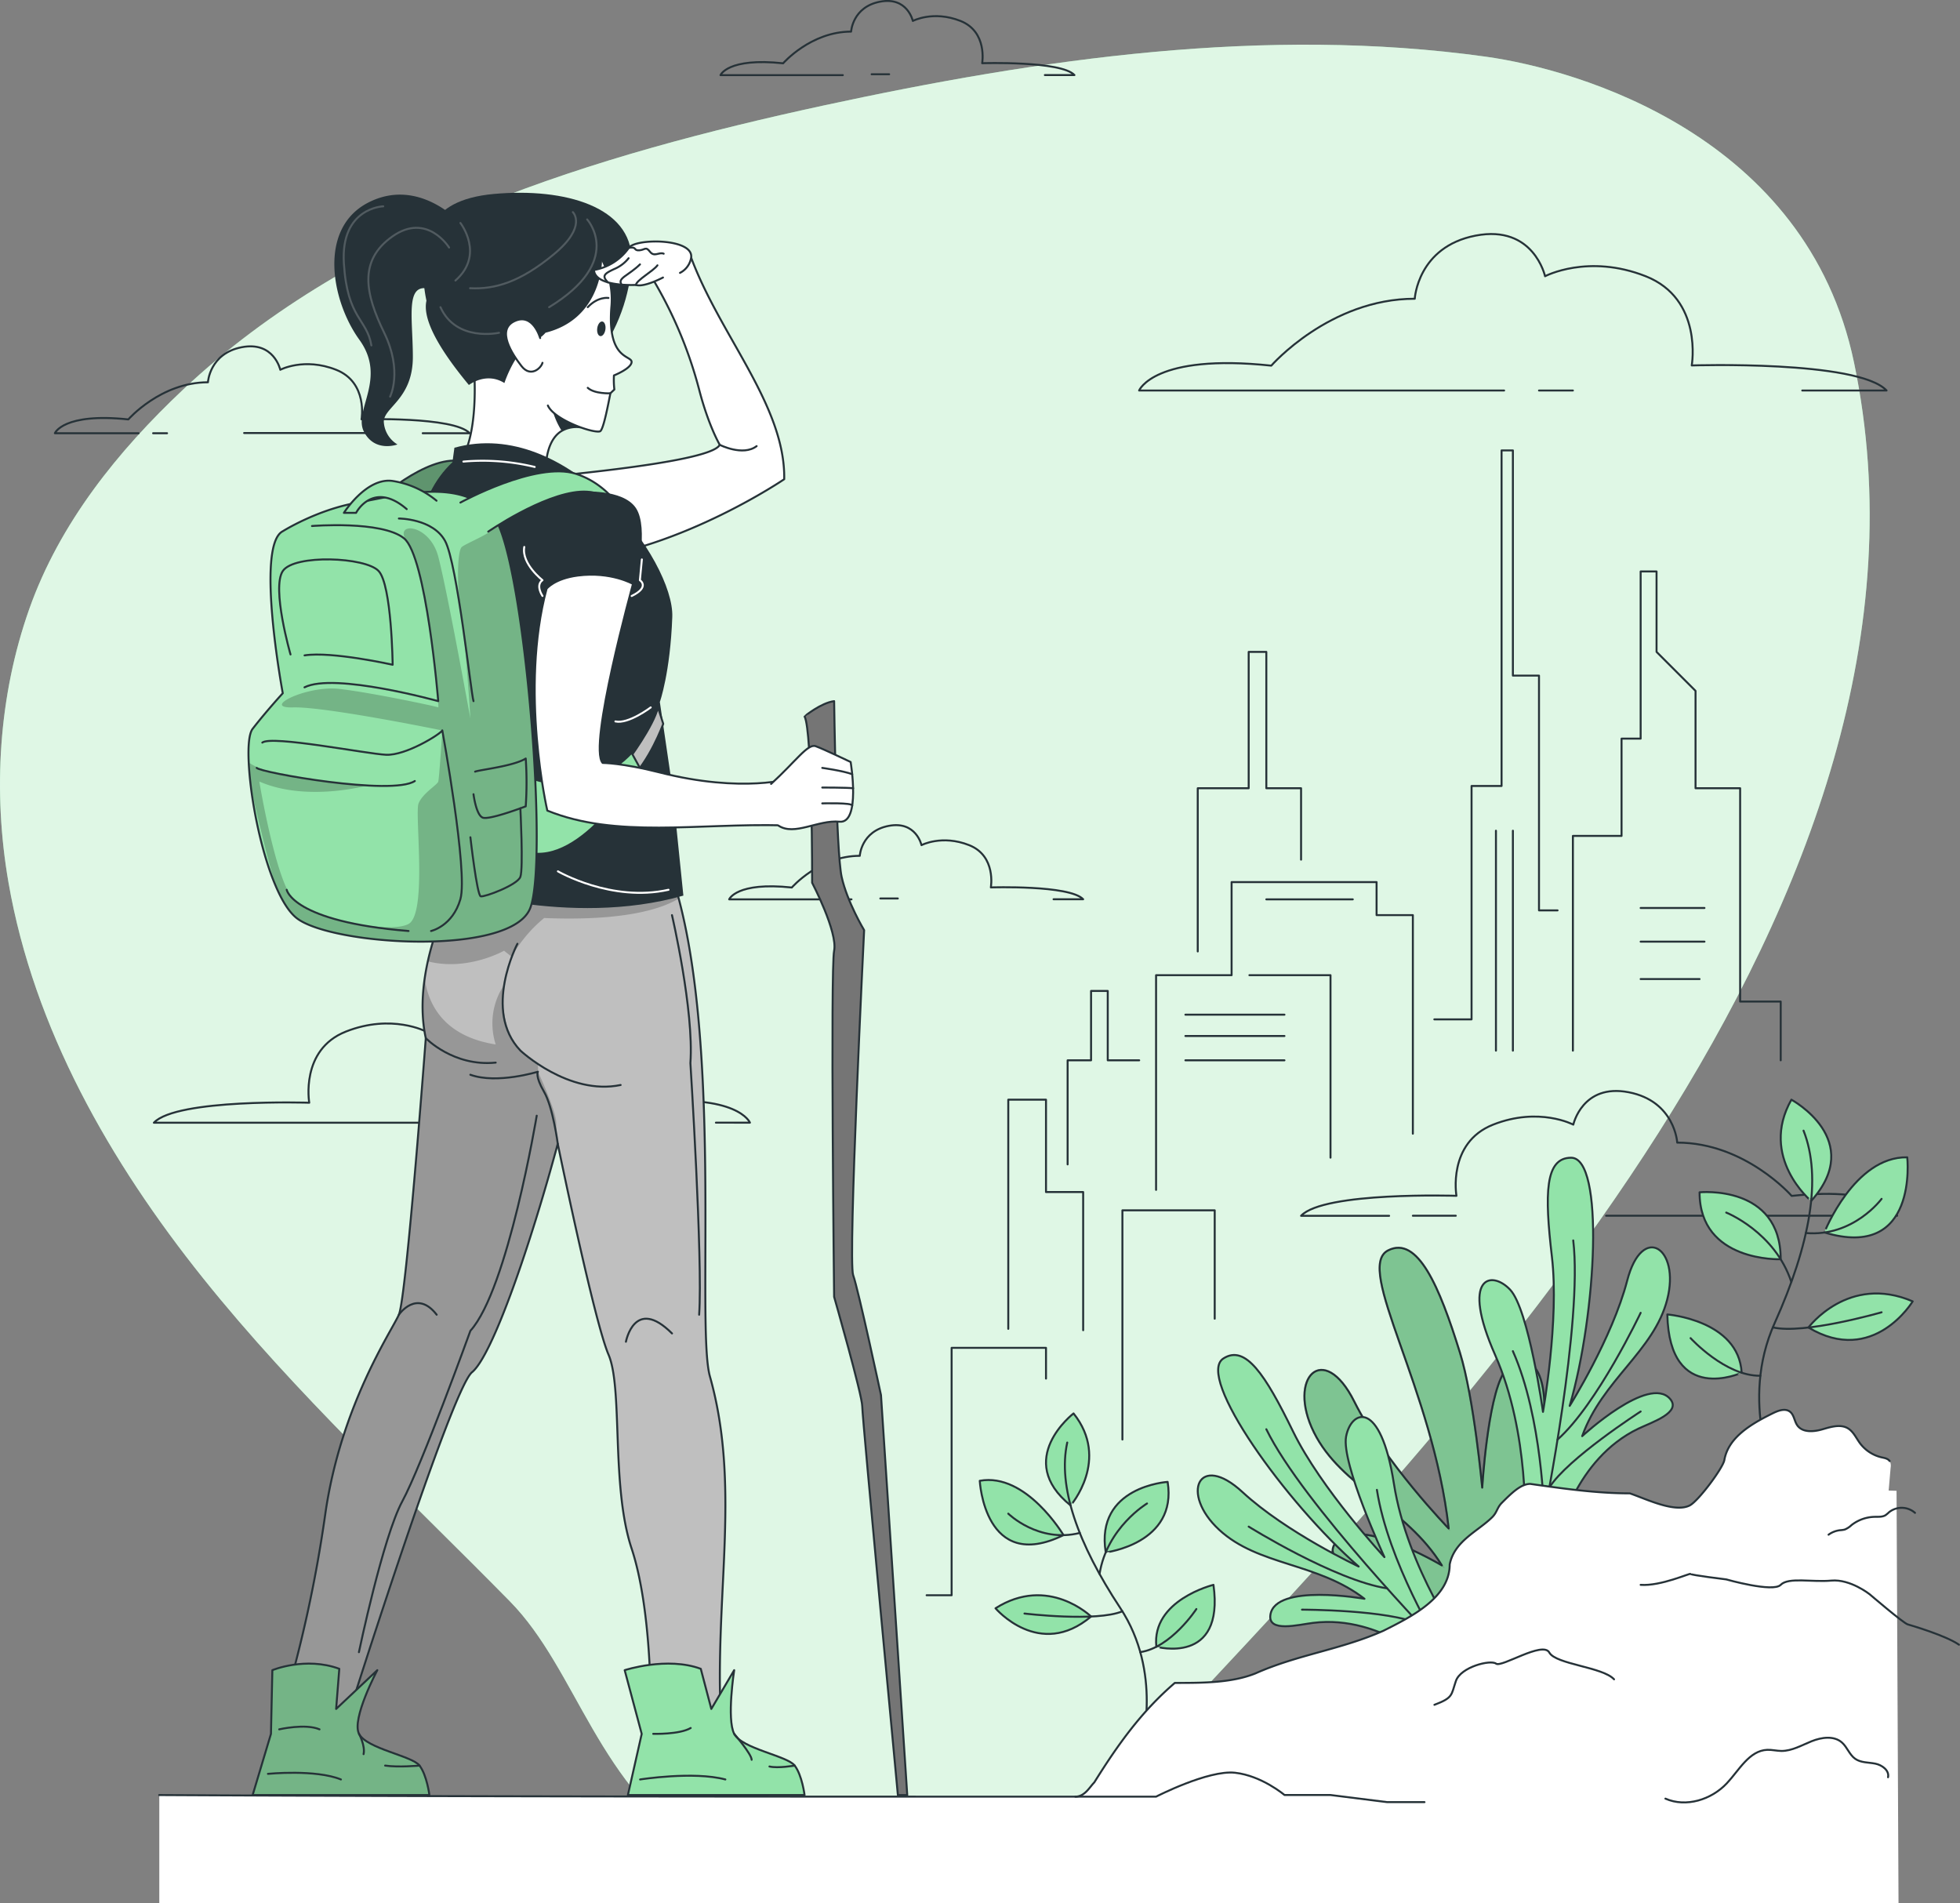 <svg id="Layer_1" data-name="Layer 1" xmlns="http://www.w3.org/2000/svg" xmlns:xlink="http://www.w3.org/1999/xlink" viewBox="0 0 993.4 964.5"><rect x="0" y="0" width="993.4" height="964.5" fill="#808080" stroke="none"/><defs><style>.cls-1,.cls-3{fill:#92e3a9;}.cls-1,.cls-12,.cls-18,.cls-2,.cls-5,.cls-8{stroke:#263238;}.cls-1,.cls-12,.cls-15,.cls-2,.cls-5,.cls-8{stroke-linecap:round;stroke-linejoin:round;}.cls-2,.cls-9{fill:#bfbfbf;}.cls-12,.cls-19,.cls-4{fill:#fff;}.cls-4{opacity:0.7;}.cls-15,.cls-5{fill:none;}.cls-6{clip-path:url(#clip-path);}.cls-11,.cls-18,.cls-7{fill-opacity:0.7;}.cls-7{opacity:0.5;}.cls-8{fill:#757575;}.cls-10{clip-path:url(#clip-path-2);}.cls-11{opacity:0.3;}.cls-13{fill:#263238;}.cls-14,.cls-18{opacity:0.2;}.cls-15{stroke:#fff;}.cls-16{clip-path:url(#clip-path-3);}.cls-17{clip-path:url(#clip-path-4);}.cls-18{stroke-miterlimit:10;}</style><clipPath id="clip-path" transform="translate(-3.76 -14.5)"><path class="cls-1" d="M194.2,268.64s25.36-23.29,42.91-20.5c2.94.46-12.12,29.13-12.12,29.13Z"/></clipPath><clipPath id="clip-path-2" transform="translate(-3.76 -14.5)"><path class="cls-2" d="M237.11,458.87s-25.79,43.35-17.55,81.75c0,0-9.82,131.57-13.64,140.14S176.39,727,168.58,782.08a681.8,681.8,0,0,1-21.51,98.47h34.25S232.54,718.47,243,709.91s29.82-65.17,43.45-115.76c0,0,18.4,89.74,25.74,106.87s1.2,66.58,11.68,98.19c10.34,31.19,9.69,81.34,9.69,81.34s35.67,8.83,35.34,0c-2.28-61.16,10-114.09-5.33-168.52-7.14-25.43,7.1-173.93-19.08-253.16Z"/></clipPath><clipPath id="clip-path-3" transform="translate(-3.76 -14.5)"><path class="cls-1" d="M141.8,860.9s16.81-7,33.93-.69l-1.61,20.34L195,860.9s-13.14,24.7-9.28,32.26,26.9,11.15,30.67,16.09,5,14.94,5,14.94H131.81l9.28-31Z"/></clipPath><clipPath id="clip-path-4" transform="translate(-3.76 -14.5)"><path class="cls-1" d="M272.52,474.64c-9.42,24.74-100.64,19.05-118.39,5.14-3.92-3.08-7.55-9-10.72-16.5-6-14-10.44-33.58-12.49-49.87v-.05c-.55-4.44-.93-8.64-1.1-12.41-.41-8.46.19-14.82,2-17.13,7.11-9.15,15.26-18,15.26-18s-14-74.94,0-82.1c0,0,17.19-10.83,37.47-14.41s54.37-13.67,69.63,7.2a20.48,20.48,0,0,1,2,3.51C270.48,310.59,281.55,451,272.52,474.64Z"/></clipPath></defs><title>No-Activity-Found</title><path class="cls-3" d="M361.43,954.41c65.34,40.49,185.61-12.36,231-60.89C739.53,736,1000.05,469.7,943.47,198.33,919.42,83,803.34,49.7,756.8,43.22,645,27.67,531.26,44.16,421,68,305.78,93,184.69,129.11,96.8,211.7,63.5,243,34,279.63,18.61,323.08,3,367.22.08,415.64,8.05,461.65c12.86,74.21,51.56,141.81,98.63,200.6S209.37,772.31,262.17,826C296.62,861.05,306.39,920.31,361.43,954.41Z" transform="translate(-3.76 -14.5)"/><path class="cls-4" d="M361.43,954.41c65.34,40.49,185.61-12.36,231-60.89C739.53,736,1000.05,469.7,943.47,198.33,919.42,83,803.34,49.7,756.8,43.22,645,27.67,531.26,44.16,421,68,305.78,93,184.69,129.11,96.8,211.7,63.5,243,34,279.63,18.61,323.08,3,367.22.08,415.64,8.05,461.65c12.86,74.21,51.56,141.81,98.63,200.6S209.37,772.31,262.17,826C296.62,861.05,306.39,920.31,361.43,954.41Z" transform="translate(-3.76 -14.5)"/><path class="cls-5" d="M74,234.05H31.57s4.25-10.5,37.22-7c0,0,16.41-18.82,40.36-18.82,0,0,.8-14.62,17.14-17.77s19.53,11.43,19.53,11.43,12.08-6.4,28.29,0S187,227,187,227s46.79-1.53,54.82,7.05H218" transform="translate(-3.76 -14.5)"/><line class="cls-5" x1="77.6" y1="219.55" x2="84.67" y2="219.55"/><line class="cls-5" x1="123.73" y1="219.44" x2="188.5" y2="219.44"/><path class="cls-5" d="M435.33,470.27h-62s3.62-9,31.75-6c0,0,14-16.06,34.45-16.06,0,0,.68-12.48,14.62-15.17s16.66,9.76,16.66,9.76,10.31-5.47,24.15,0,11,21.42,11,21.42,39.93-1.3,46.78,6h-15" transform="translate(-3.76 -14.5)"/><line class="cls-5" x1="446.18" y1="455.32" x2="455.05" y2="455.32"/><path class="cls-5" d="M430.93,52.58h-62s3.62-9,31.75-6c0,0,14-16.06,34.45-16.06,0,0,.68-12.47,14.63-15.16s16.66,9.75,16.66,9.75,10.31-5.46,24.14,0,11,21.43,11,21.43,39.92-1.3,46.77,6h-15" transform="translate(-3.76 -14.5)"/><line class="cls-5" x1="441.78" y1="37.63" x2="450.65" y2="37.63"/><path class="cls-5" d="M236.35,583.47H81.75c11.53-12.32,78.75-10.13,78.75-10.13s-4.72-26.87,18.58-36.07,40.65,0,40.65,0,4.57-20.95,28.05-16.42,24.62,25.53,24.62,25.53c34.41,0,58,27,58,27,47.37-5,53.46,10.05,53.46,10.05H366.61" transform="translate(-3.76 -14.5)"/><line class="cls-5" x1="349.91" y1="568.97" x2="343.35" y2="568.97"/><line class="cls-5" x1="259.34" y1="568.97" x2="281.93" y2="568.97"/><path class="cls-5" d="M766.1,212.4h-185s7.65-18.9,67-12.6c0,0,29.57-33.9,72.71-33.9,0,0,1.43-26.34,30.87-32s35.17,20.59,35.17,20.59,21.76-11.53,51,0S861.2,199.7,861.2,199.7s84.28-2.75,98.74,12.7H917.21" transform="translate(-3.76 -14.5)"/><line class="cls-5" x1="780.02" y1="197.9" x2="797.2" y2="197.9"/><path class="cls-5" d="M817.79,630.6H965.3s-6.09-15.08-53.46-10.05c0,0-23.59-27-58-27,0,0-1.14-21-24.62-25.53s-28.05,16.42-28.05,16.42-17.36-9.2-40.65,0-18.58,36.07-18.58,36.07-67.22-2.19-78.75,10.13h44.63" transform="translate(-3.76 -14.5)"/><line class="cls-5" x1="716.09" y1="616.1" x2="737.85" y2="616.1"/><polyline class="cls-5" points="511.03 673.42 511.03 557.29 530.15 557.29 530.15 604.1 548.99 604.1 548.99 674.12"/><polyline class="cls-5" points="585.94 603 585.94 494.2 624.22 494.2 624.22 447.02 697.7 447.02 697.7 463.76 716.09 463.76 716.09 574.53"/><polyline class="cls-5" points="797.2 532.44 797.2 423.62 821.86 423.62 821.86 374.32 831.54 374.32 831.54 289.6 839.6 289.6 839.6 330.36 859.36 350.12 859.36 399.46 881.97 399.46 881.97 507.56 902.53 507.56 902.53 537.34"/><polyline class="cls-5" points="726.97 516.59 745.84 516.59 745.84 398.31 761.05 398.31 761.05 228.26 766.79 228.26 766.79 342.38 780.02 342.38 780.02 461.36 789.43 461.36"/><polyline class="cls-5" points="577.39 537.34 561.45 537.34 561.45 502.18 552.99 502.18 552.99 537.34 541.11 537.34 541.11 590.09"/><polyline class="cls-5" points="607.06 482.17 607.06 399.46 632.88 399.46 632.88 330.36 641.82 330.36 641.82 399.46 659.43 399.46 659.43 435.65"/><polyline class="cls-5" points="633.24 494.2 674.35 494.2 674.35 586.67"/><polyline class="cls-5" points="615.66 668.28 615.66 613.36 568.88 613.36 568.88 729.52"/><polyline class="cls-5" points="530.15 698.64 530.15 683.05 482.32 683.05 482.32 808.43 469.65 808.43"/><line class="cls-5" x1="831.54" y1="460.14" x2="863.89" y2="460.14"/><line class="cls-5" x1="831.54" y1="477.2" x2="863.89" y2="477.2"/><line class="cls-5" x1="831.54" y1="496.16" x2="861.4" y2="496.16"/><line class="cls-5" x1="685.64" y1="455.77" x2="641.82" y2="455.77"/><line class="cls-5" x1="600.8" y1="514.21" x2="651.01" y2="514.21"/><line class="cls-5" x1="600.8" y1="525.01" x2="651.01" y2="525.01"/><line class="cls-5" x1="600.8" y1="537.34" x2="651.01" y2="537.34"/><line class="cls-5" x1="758.2" y1="420.98" x2="758.2" y2="532.44"/><line class="cls-5" x1="766.79" y1="420.98" x2="766.79" y2="532.44"/><path class="cls-3" d="M194.2,268.64s25.36-23.29,42.91-20.5c2.94.46-12.12,29.13-12.12,29.13Z" transform="translate(-3.76 -14.5)"/><g class="cls-6"><path class="cls-7" d="M194.2,268.64s25.36-23.29,42.91-20.5c2.94.46-12.12,29.13-12.12,29.13Z" transform="translate(-3.76 -14.5)"/></g><path class="cls-5" d="M194.2,268.64s25.36-23.29,42.91-20.5c2.94.46-12.12,29.13-12.12,29.13Z" transform="translate(-3.76 -14.5)"/><path class="cls-8" d="M426.53,369.82s1,76.33,3.8,89.05,11.4,27,11.4,27-8.27,167.24-5.56,174.84,14.11,60.81,14.11,60.81l13.31,202.7h-4.75s-18.06-191.29-18.06-197-14.25-55.52-14.25-55.52-1.9-165.88,0-175.38-11.15-34.46-11.15-34.46.17-76.71-3.84-84.31C411.54,377.52,419.88,370.68,426.53,369.82Z" transform="translate(-3.76 -14.5)"/><path class="cls-9" d="M237.11,458.87s-25.79,43.35-17.55,81.75c0,0-9.82,131.57-13.64,140.14S176.39,727,168.58,782.08a681.8,681.8,0,0,1-21.51,98.47h34.25S232.54,718.47,243,709.91s29.82-65.17,43.45-115.76c0,0,18.4,89.74,25.74,106.87s1.2,66.58,11.68,98.19c10.34,31.19,9.69,81.34,9.69,81.34s35.67,8.83,35.34,0c-2.28-61.16,10-114.09-5.33-168.52-7.14-25.43,7.1-173.93-19.08-253.16Z" transform="translate(-3.76 -14.5)"/><g class="cls-10"><path class="cls-11" d="M285.68,583.47c.05,1.73.26,6.1.58,11.53C272.61,645.37,253.45,701.4,243,709.91s-61.7,170.63-61.7,170.63H147.07a681.8,681.8,0,0,0,21.52-98.46c7.8-55.05,33.53-92.76,37.32-101.33s13.65-140.13,13.65-140.13A85.59,85.59,0,0,1,219,510.4c1.82,13,9.58,29.23,36,33.41a35,35,0,0,1,4.23-30.16s-5.12,27,16.54,39.6c1,.56.65,4.37.65,4.37S285.58,577.2,285.68,583.47Z" transform="translate(-3.76 -14.5)"/><path class="cls-11" d="M347.77,469.86c-8.77,5.31-27.77,11.5-68.21,9.87a69.43,69.43,0,0,0-16.46,19.65l-3.86-3.08s-18.52,10.55-38.65,5.38a161.27,161.27,0,0,1,16.52-42.82H344.5C345.68,462.39,346.76,466.06,347.77,469.86Z" transform="translate(-3.76 -14.5)"/></g><path class="cls-5" d="M237.11,458.87s-25.79,43.35-17.55,81.75c0,0-9.82,131.57-13.64,140.14S176.39,727,168.58,782.08a681.8,681.8,0,0,1-21.51,98.47h34.25S232.54,718.47,243,709.91s29.82-65.17,43.45-115.76c0,0,18.4,89.74,25.74,106.87s1.2,66.58,11.68,98.19c10.34,31.19,9.69,81.34,9.69,81.34s35.67,8.83,35.34,0c-2.28-61.16,10-114.09-5.33-168.52-7.14-25.43,7.1-173.93-19.08-253.16Z" transform="translate(-3.76 -14.5)"/><path class="cls-5" d="M266,492.79s-17.79,33.94,1.54,54.13c0,0,24.44,22.93,50.78,17.43" transform="translate(-3.76 -14.5)"/><path class="cls-5" d="M286.46,594.15s-2.39-18.49-7-26.44-3.06-10.09-3.06-10.09-20.79,6.42-34.25,1.53" transform="translate(-3.76 -14.5)"/><path class="cls-5" d="M219.56,540.62S233.61,555.17,255,553" transform="translate(-3.76 -14.5)"/><path class="cls-12" d="M266,257.74c1.91-.79,97.76-7.94,102.56-17.83,0,0-5.75-9.68-10.53-28.29a216.54,216.54,0,0,0-28.52-63.87l23.92-4.4c14.52,40.49,48.42,76.42,47.8,114,0,0-51.86,35.28-104.7,41C281.41,300,266,257.74,266,257.74Z" transform="translate(-3.76 -14.5)"/><path class="cls-12" d="M297.88,231.06a14.86,14.86,0,0,0-9.41,1.8c-9.76,5.91-8,23.54-8,23.54l-43.38-8.26c9.47-13.77,7-45.35,7-45.35,40.64-38.1,50.47-3.2,52.92,16.84C297.74,225.25,297.86,229.69,297.88,231.06Z" transform="translate(-3.76 -14.5)"/><path class="cls-13" d="M297.88,231.06a14.86,14.86,0,0,0-9.41,1.8c-5.36-8.33-6-17-6.42-19l15,5.79C297.74,225.25,297.86,229.69,297.88,231.06Z" transform="translate(-3.76 -14.5)"/><path class="cls-13" d="M221.55,137.78s-3.7-21.75,32.62-25,69.61,6.72,69.71,33.18-21.92,81.13-65.5,56.78S221.55,137.78,221.55,137.78Z" transform="translate(-3.76 -14.5)"/><path class="cls-12" d="M242.65,205.79c-3.77-4.8-13.65-22-15.25-28.64-9.79-40.46,12.36-43.39,28.87-51.58,31.34-15.55,59.83,16,57.4,44s10.79,24.74,10.19,28.61c-.51,3.25-8.93,6.58-8.93,6.58a42.18,42.18,0,0,0,.21,7.12l-2,1.91c-1.09,5.33-3.55,18.79-5.3,19.31-3.52,1.06-23.17-5.81-26.4-13.09" transform="translate(-3.76 -14.5)"/><path class="cls-13" d="M310.61,181.43c-.27,2-1.43,3.57-2.58,3.41s-1.85-1.94-1.57-4,1.44-3.57,2.58-3.41S310.89,179.4,310.61,181.43Z" transform="translate(-3.76 -14.5)"/><path class="cls-5" d="M312.16,165.5s-5.25-.89-10.51,4.67" transform="translate(-3.76 -14.5)"/><path class="cls-13" d="M301.35,125.7c-14.48-11-94.82-22.36-81.45,41.2-1.79,7.87,3.61,21.16,21.51,42.71,0,0,8.71-6.83,18-1,0,0,5.66-17.48,15.39-21.45a15.25,15.25,0,0,0,5.46-4.05c25.74-6.43,29-30.86,28.68-39.41C310.61,141.39,313.3,134.8,301.35,125.7Z" transform="translate(-3.76 -14.5)"/><path class="cls-13" d="M237.11,127.5S216.18,104,190.49,117.12,171.68,167,185.9,186.68s-3.21,35.78,2.3,46.56,17,6.5,17,6.5a14.34,14.34,0,0,1-6.87-10.86c-.92-7.8,14.68-11.47,14.68-33.49s-5.05-41.74,13.3-32.57S237.11,127.5,237.11,127.5Z" transform="translate(-3.76 -14.5)"/><path class="cls-5" d="M313.1,213.82s-8,.39-11.45-2.78" transform="translate(-3.76 -14.5)"/><g class="cls-14"><path class="cls-15" d="M237.11,127.5s12.49,16-2.52,29.17" transform="translate(-3.76 -14.5)"/><path class="cls-15" d="M301.35,125.7s19.17,21-19.28,44.47" transform="translate(-3.76 -14.5)"/><path class="cls-15" d="M294.1,122s7.48,7.19-9.63,21.35S254.6,161.2,242,160.56" transform="translate(-3.76 -14.5)"/><path class="cls-15" d="M231.37,139.94s-11.07-18-28.63-5.68-13.76,29.35-4.26,48.88,3,32.36,3,32.36" transform="translate(-3.76 -14.5)"/><path class="cls-15" d="M198,119.06s-21.7.63-19.95,28.88,11.71,28,13.93,41.61" transform="translate(-3.76 -14.5)"/><path class="cls-15" d="M256.7,183.14S235,188,227,170.17" transform="translate(-3.76 -14.5)"/></g><path class="cls-12" d="M277.54,185.82s-3.57-13-13-8.59S263.4,194,268.05,200s9.94,1.08,10.66-1.64" transform="translate(-3.76 -14.5)"/><path class="cls-13" d="M234.07,241.4l-1,7.34C196,283.39,220.46,364.84,243.75,417l-14.82,46.79s63.39,21.1,121.19,4.58l-5.62-55-6.31-43.12s5.27-14.68,6.31-43.12S291.86,225.36,234.07,241.4Z" transform="translate(-3.76 -14.5)"/><path class="cls-12" d="M339.78,155.14s-9.64,5.14-13.72,3.75c0,0-20.68,1.17-21.26-7.56a27.35,27.35,0,0,0,17.7-11.26c3.45-4.89,33.3-4.88,31.53,5.18a10.54,10.54,0,0,1-5.62,7.53" transform="translate(-3.76 -14.5)"/><path class="cls-12" d="M322.5,140.07c4.25-.67,2.17,1.48,5.2,1.29s3.28-2.17,5.49.71,4.66,0,6.95,1" transform="translate(-3.76 -14.5)"/><path class="cls-12" d="M326.06,158.89c.29-2.42,8.72-6.95,10.92-9.93" transform="translate(-3.76 -14.5)"/><path class="cls-12" d="M318.9,158.75c-2.62-3.17,3.44-4.61,9.23-10.27" transform="translate(-3.76 -14.5)"/><path class="cls-12" d="M311.9,157.59c-3.25-3.25-1.88-4.41,3.23-6.77a18.37,18.37,0,0,0,7.23-5.46" transform="translate(-3.76 -14.5)"/><path class="cls-1" d="M320.37,860.9s21.44-7,38.57-.69l5.34,20.34,11.59-19.65s-3.86,24.7,0,32.26,26.9,11.15,30.67,16.09,5,14.94,5,14.94H322l7-31Z" transform="translate(-3.76 -14.5)"/><path class="cls-3" d="M141.8,860.9s16.81-7,33.93-.69l-1.61,20.34L195,860.9s-13.14,24.7-9.28,32.26,26.9,11.15,30.67,16.09,5,14.94,5,14.94H131.81l9.28-31Z" transform="translate(-3.76 -14.5)"/><g class="cls-16"><path class="cls-11" d="M141.8,860.9s16.81-7,33.93-.69l-1.61,20.34L195,860.9s-13.14,24.7-9.28,32.26,26.9,11.15,30.67,16.09,5,14.94,5,14.94H131.81l9.28-31Z" transform="translate(-3.76 -14.5)"/></g><path class="cls-5" d="M141.8,860.9s16.81-7,33.93-.69l-1.61,20.34L195,860.9s-13.14,24.7-9.28,32.26,26.9,11.15,30.67,16.09,5,14.94,5,14.94H131.81l9.28-31Z" transform="translate(-3.76 -14.5)"/><path class="cls-2" d="M322,399.93s12.93-17.3,15.25-27l2.66,8.39s-6.85,19.24-17.91,29.2Z" transform="translate(-3.76 -14.5)"/><path class="cls-1" d="M270.64,408.23s18.11,6.82,30.94,2.54S323.88,396,323.88,396l4.17,7.61s-28.94,50.44-57.41,42.8" transform="translate(-3.76 -14.5)"/><path class="cls-3" d="M272.52,474.64c-9.42,24.74-100.64,19.05-118.39,5.14-3.92-3.08-7.55-9-10.72-16.5-6-14-10.44-33.58-12.49-49.87v-.05c-.55-4.44-.93-8.64-1.1-12.41-.41-8.46.19-14.82,2-17.13,7.11-9.15,15.26-18,15.26-18s-14-74.94,0-82.1c0,0,17.19-10.83,37.47-14.41s54.37-13.67,69.63,7.2a20.48,20.48,0,0,1,2,3.51C270.48,310.59,281.55,451,272.52,474.64Z" transform="translate(-3.76 -14.5)"/><g class="cls-17"><path class="cls-11" d="M272.52,474.64c-9.42,24.74-100.64,19.05-118.39,5.14-3.92-3.08-7.55-9-10.72-16.5-5-17.08-9.58-36.8-12.49-49.87v-.05c-1.8-8.23-2.95-13.81-3-14.41a5.49,5.49,0,0,0,1.95,2c4.3,3.07,17.85,8.81,60.07,11.6,0,0-30.7,8.52-54.76-2,0,0,8.24,49.67,17.1,59.47s49.09,18.06,58.61,12.68,3-55.86,5-61,9.53-9.46,10-11.12,2.07-25.89,2.07-25.89-59.23-12.16-75.71-11.7,7-11.26,23.44-9.37,49.41,8.91,50.2,9.37S219,300.5,210.5,289.59s10.76-10.42,15.37,6.92c4.42,16.74,15.49,77.82,16.29,82-.19-3.34-2.48-39.15-4.66-52.51-2.28-14-2.07-32.45.36-34.35s14.67-6.75,15.83-9.39a7.11,7.11,0,0,1,2.47-2.28C270.48,310.59,281.55,451,272.52,474.64Z" transform="translate(-3.76 -14.5)"/></g><path class="cls-5" d="M272.52,474.64c-9.42,24.74-100.64,19.05-118.39,5.14-3.92-3.08-7.55-9-10.72-16.5-6-14-10.44-33.58-12.49-49.87v-.05c-.55-4.44-.93-8.64-1.1-12.41-.41-8.46.19-14.82,2-17.13,7.11-9.15,15.26-18,15.26-18s-14-74.94,0-82.1c0,0,17.19-10.83,37.47-14.41s54.37-13.67,69.63,7.2a20.48,20.48,0,0,1,2,3.51C270.48,310.59,281.55,451,272.52,474.64Z" transform="translate(-3.76 -14.5)"/><path class="cls-1" d="M225,268.24a46,46,0,0,0-22.25-10c-13.29-1.9-24.69,16.16-24.69,16.16h6.17s8.56-16.63,25.66-1.9" transform="translate(-3.76 -14.5)"/><path class="cls-5" d="M161.89,281.07s35.16-2.85,46.57,6.18,17.41,82.57,17.41,82.57-52.65-14.64-67.78-7" transform="translate(-3.76 -14.5)"/><path class="cls-5" d="M151,346.16s-9.71-33.73-3.9-42.29,41.91-7.12,48.56,0,7.11,47.51,7.11,47.51-30.88-6.91-44.65-4.75" transform="translate(-3.76 -14.5)"/><path class="cls-5" d="M133.86,403.65c1.9,2.37,68.6,14.25,80.15,6.65" transform="translate(-3.76 -14.5)"/><path class="cls-5" d="M136.71,390.83c4.76-3.8,52.74,5.69,62.72,6.17s27.55-10.46,28.5-12.36c0,0,13.14,71.74,9.18,85.52s-14.88,16.15-14.88,16.15" transform="translate(-3.76 -14.5)"/><path class="cls-5" d="M149.07,465.41s2.85,16.15,61.76,20.9" transform="translate(-3.76 -14.5)"/><path class="cls-5" d="M244.56,405.55c2.38-.95,19.44-2.75,25.66-6.65a180.53,180.53,0,0,1,0,24.23s-18.53,7.12-21.86,5.7S243.75,417,243.75,417" transform="translate(-3.76 -14.5)"/><path class="cls-5" d="M267.5,424.14s1.55,30.56,0,34.73-18.19,10.34-20.09,9.87-5.24-29.94-5.24-29.94" transform="translate(-3.76 -14.5)"/><path class="cls-5" d="M205.92,277.27s17.26,0,23.44,11.4,13.1,77.26,14.39,81.15" transform="translate(-3.76 -14.5)"/><path class="cls-1" d="M237.11,269.19s38.35-21.08,58.53-14.58,28.24,26.84,28.24,26.84-6.89-19-26-17.76-46.67,20.23-46.67,20.23" transform="translate(-3.76 -14.5)"/><path class="cls-13" d="M297.88,263.69s21.59-1.78,28.24,8.35,0,36.48,0,36.48,5.7,6.73-4.11,11.57-36.24,7.5-42.51-2.06S276.61,267.7,297.88,263.69Z" transform="translate(-3.76 -14.5)"/><path class="cls-12" d="M324.59,310.42s-22.85,82.66-15.37,90.71c0,0,9.88,0,28.51,4.74,42.91,10.93,67.35,3,67.35,3l-4.56,23.89c-43-1.11-84.57,6.69-119.36-7.47,0,0-14.14-61.12-.37-112.45,0,0,4-5.14,15.81-6.67C313.43,304,324.59,310.42,324.59,310.42Z" transform="translate(-3.76 -14.5)"/><path class="cls-12" d="M398.34,432.92c8.16,5.35,20-3.05,30.9-2s5.66-30.26,5.66-30.26-13.67-6.53-17.7-8-10,7.6-22.62,19.11" transform="translate(-3.76 -14.5)"/><path class="cls-15" d="M238.63,248.42a111.85,111.85,0,0,1,36.13,2.72" transform="translate(-3.76 -14.5)"/><path class="cls-15" d="M278.71,316.52s-3.7-5.42,0-8c0,0-10.75-8.29-9.23-16.84" transform="translate(-3.76 -14.5)"/><path class="cls-15" d="M329.08,298l-1,10.54s5.3,3.39-4.17,8" transform="translate(-3.76 -14.5)"/><path class="cls-15" d="M333.57,373s-11.39,8.61-17.9,7.1" transform="translate(-3.76 -14.5)"/><path class="cls-15" d="M286.53,456.07s27.24,15.83,56.06,9.34" transform="translate(-3.76 -14.5)"/><path class="cls-5" d="M420.51,403.65s10.72,1.49,15.18,3.2" transform="translate(-3.76 -14.5)"/><path class="cls-5" d="M420.51,413.6s12.32,0,15.66.36" transform="translate(-3.76 -14.5)"/><path class="cls-5" d="M420.51,421.64s15.48-.45,15.18,1.13" transform="translate(-3.76 -14.5)"/><path class="cls-5" d="M139.56,913.44s24.18-2.38,37,2.85" transform="translate(-3.76 -14.5)"/><path class="cls-5" d="M145.27,890.89s13.3-3.07,20.43,0" transform="translate(-3.76 -14.5)"/><path class="cls-5" d="M185.71,893.16s3.27,6,2.32,10.3" transform="translate(-3.76 -14.5)"/><path class="cls-5" d="M216.38,909.25s-10.78,1-17.43,0" transform="translate(-3.76 -14.5)"/><path class="cls-5" d="M375.87,893.16s8.85,10.3,8.85,13.15" transform="translate(-3.76 -14.5)"/><path class="cls-5" d="M406.54,909.25s-8.52,1.49-12.79.46" transform="translate(-3.76 -14.5)"/><path class="cls-5" d="M328.18,916.29s27.06-4.28,43.22,0" transform="translate(-3.76 -14.5)"/><path class="cls-5" d="M334.83,893.16s13.31.42,19-2.95" transform="translate(-3.76 -14.5)"/><path class="cls-5" d="M275.79,579.91s-14.63,88.05-33.62,109c0,0-24.68,68.28-34.5,86.4s-22,76.48-22,76.48" transform="translate(-3.76 -14.5)"/><path class="cls-5" d="M205.92,680.76s9-13.18,19.16,0" transform="translate(-3.76 -14.5)"/><path class="cls-5" d="M321,694.46s4.35-23.19,23.36-4.21" transform="translate(-3.76 -14.5)"/><path class="cls-5" d="M344.34,478.26s11.24,48.32,9.34,75c0,0,6.33,99.76,4.43,127.51" transform="translate(-3.76 -14.5)"/><path class="cls-5" d="M368.51,239.91s11.78,6,18.74.67" transform="translate(-3.76 -14.5)"/><path class="cls-1" d="M778.46,854s-5-53.09,5.21-102.23-9.6-55-17.82-41.48S755,768.4,755,768.4s-4.13-45.24-11.25-68.3c-10.42-33.78-21.5-59.55-36.47-51.93C690,657,730.1,717.89,738,789.08c0,0-32.34-33.29-47.84-64.32s-34.29-12.18-20.47,15.61,46.7,37.94,64.84,67.41c0,0-45.28-27-54.43-10.63-5.17,9.22,13.25,11.16,21.49,13.15C741.53,820,760,861.39,760,861.39Z" transform="translate(-3.76 -14.5)"/><path class="cls-18" d="M778.46,854s-5-53.09,5.21-102.23-9.6-55-17.82-41.48S755,768.4,755,768.4s-4.13-45.24-11.25-68.3c-10.42-33.78-21.5-59.55-36.47-51.93C690,657,730.1,717.89,738,789.08c0,0-32.34-33.29-47.84-64.32s-34.29-12.18-20.47,15.61,46.7,37.94,64.84,67.41c0,0-45.28-27-54.43-10.63-5.17,9.22,13.25,11.16,21.49,13.15C741.53,820,760,861.39,760,861.39Z" transform="translate(-3.76 -14.5)"/><path class="cls-1" d="M776.58,789.64s2.68-48.34-15-88.4-1.89-43.18,7.56-33.17S785.8,730,785.8,730s8.3-46.46,4.53-78.58-3.51-50.2,9.73-50.21c16.89,0,12.94,78.63-.73,125.76,0,0,21.55-34.25,29.16-63.52s27-16.6,20.28,9.6-33,40.83-43.1,69.25c0,0,33.73-31.22,44.51-18.92,6.07,6.93-9.29,11.91-16,15.11-32.3,15.47-40.57,54.15-40.57,54.15Z" transform="translate(-3.76 -14.5)"/><path class="cls-5" d="M770.54,699.23c15,33.81,15.83,83.11,15.83,83.11s19.71-98,14.76-139.23" transform="translate(-3.76 -14.5)"/><path class="cls-5" d="M835.3,679.8s-22,46.42-42.11,64.23" transform="translate(-3.76 -14.5)"/><path class="cls-5" d="M835.3,729.81S798.13,753.73,789,768.39" transform="translate(-3.76 -14.5)"/><path class="cls-1" d="M745.4,848.85S717,809.62,710.24,766.37,688.5,729,686,742.55s19.44,61.06,19.44,61.06S673.31,769,659.13,739.94s-24.17-44.15-35.31-37c-14.23,9.12,31.59,73.16,68.56,105.43,0,0-36.64-17.17-58.86-37.7s-31.73.65-11.88,19.05,49.8,16.54,73.69,35c0,0-45.26-8-47.68,8.13-1.37,9.11,14.25,5,21.59,4.09,35.54-4.43,63.4,23.66,63.4,23.66Z" transform="translate(-3.76 -14.5)"/><path class="cls-5" d="M701.63,769.51C707.3,806.05,733.21,848,733.21,848s-69.5-71.78-87.63-109.2" transform="translate(-3.76 -14.5)"/><path class="cls-5" d="M636.64,788.15s43.59,27.18,70.14,31.29" transform="translate(-3.76 -14.5)"/><path class="cls-5" d="M663.66,830.23s44.21,0,59.8,7.46" transform="translate(-3.76 -14.5)"/><path class="cls-1" d="M848.82,680.63s36.16,2.85,37.67,29.53C886.49,710.16,849.87,727,848.82,680.63Z" transform="translate(-3.76 -14.5)"/><path class="cls-1" d="M920.35,687.25S940.54,660,973.18,674C973.18,674,953.25,707,920.35,687.25Z" transform="translate(-3.76 -14.5)"/><path class="cls-1" d="M970.42,601s5.8,52.54-42,38.07C928.4,639.1,943.59,600.48,970.42,601Z" transform="translate(-3.76 -14.5)"/><path class="cls-1" d="M911.7,571.79s37.82,20.39,10,51.34C921.71,623.13,895.19,601,911.7,571.79Z" transform="translate(-3.76 -14.5)"/><path class="cls-1" d="M865.16,618.73s41.12-4.14,41.12,33.92C906.28,652.65,865.16,654.27,865.16,618.73Z" transform="translate(-3.76 -14.5)"/><path class="cls-5" d="M903.94,764.49s-18.75-39.34-.75-79.41,24.08-73.81,14.67-97.6" transform="translate(-3.76 -14.5)"/><path class="cls-5" d="M878.67,629s24.65,9.79,33,35.18" transform="translate(-3.76 -14.5)"/><path class="cls-5" d="M957.42,622.05S943.17,641.46,919,639.36" transform="translate(-3.76 -14.5)"/><path class="cls-5" d="M957.42,679.53S918,690.9,902.29,687.18" transform="translate(-3.76 -14.5)"/><path class="cls-5" d="M860.61,692.64S878.25,712,896,711.69" transform="translate(-3.76 -14.5)"/><path class="cls-1" d="M618.79,817.66s-31.43,7.68-28.95,31.38C589.84,849,624.49,858.66,618.79,817.66Z" transform="translate(-3.76 -14.5)"/><path class="cls-1" d="M556.75,833.71s-21.69-21.17-48.43-4.17C508.32,829.54,530.59,855.77,556.75,833.71Z" transform="translate(-3.76 -14.5)"/><path class="cls-1" d="M500.34,764.93s2.39,47.1,42.44,27.53C542.78,792.46,523.89,760.61,500.34,764.93Z" transform="translate(-3.76 -14.5)"/><path class="cls-1" d="M547.87,730.79s-30.39,23.36-1.48,46.64C546.39,777.43,566.59,754.18,547.87,730.79Z" transform="translate(-3.76 -14.5)"/><path class="cls-1" d="M595.56,765.49s-36.81,2.22-31.37,35.74C564.19,801.23,600.63,796.78,595.56,765.49Z" transform="translate(-3.76 -14.5)"/><path class="cls-5" d="M582.23,899.39s10.89-37.33-10.68-70-31.75-61.56-26.87-83.85" transform="translate(-3.76 -14.5)"/><path class="cls-5" d="M585.12,776.43s-20.31,12.14-24.06,35.7" transform="translate(-3.76 -14.5)"/><path class="cls-5" d="M514.79,781.58s15.31,15.06,36.27,9.77" transform="translate(-3.76 -14.5)"/><path class="cls-5" d="M523,832.2s36.36,4.38,49.64-1.14" transform="translate(-3.76 -14.5)"/><path class="cls-5" d="M610.12,829.92s-12.76,19.56-28.43,21.83" transform="translate(-3.76 -14.5)"/><path class="cls-19" d="M965,770l-4-.12q.5-5.82,1-11.63a5.27,5.27,0,0,0-.46-3.36c-.85-1.28-2.57-1.55-4.07-1.88a19.11,19.11,0,0,1-11-7.21c-1.92-2.62-3.29-5.84-6.08-7.5-3.89-2.3-8.79-.66-13.14.57s-9.91,1.62-12.51-2.08c-1.52-2.16-1.61-5.29-3.7-6.91-2.43-1.88-5.93-.58-8.69.78-10.63,5.24-22.53,12.08-24.58,23.75-.71,4-13.15,20.77-17.6,23-7.74,3.86-22.44-3.52-30.32-6.15-16.83,0-33.64-2.4-50.45-4.8-4.81,0-9.61,4.8-14.41,9.6-2.41,2.41-2.41,4.81-4.81,7.21-7.2,7.2-19.21,12-21.61,24,0,16.81-19.22,26.42-33.63,33.63-21.62,9.6-43.24,12-64.85,21.61-12,4.81-26.42,4.81-40.84,4.81-16.81,14.41-28.82,31.22-40.83,50.44-2.4,2.4-4.8,7.2-9.61,7.2-153.72,0-309.85,0-464.31-.83V979H966Z" transform="translate(-3.76 -14.5)"/><path class="cls-5" d="M84.45,924.19C238.91,925,395,925,548.76,925c4.81,0,7.21-4.8,9.61-7.2,12-19.22,24-36,40.83-50.44,14.42,0,28.83,0,40.84-4.81,21.61-9.61,43.23-12,64.85-21.61,14.41-7.21,33.63-16.82,33.63-33.63,2.4-12,14.41-16.82,21.61-24,2.4-2.4,2.4-4.8,4.81-7.21,4.8-4.8,9.6-9.6,14.41-9.6,16.81,2.4,33.62,4.8,50.45,4.8,7.88,2.63,22.58,10,30.32,6.15,4.45-2.23,16.89-19,17.6-23,2-11.67,13.95-18.51,24.58-23.75,2.76-1.36,6.26-2.66,8.69-.78,2.09,1.62,2.18,4.75,3.7,6.91,2.6,3.7,8.16,3.32,12.51,2.08s9.25-2.87,13.14-.57c2.79,1.66,4.16,4.88,6.08,7.5a19.11,19.11,0,0,0,11,7.21c1.5.33,3.22.6,4.07,1.88" transform="translate(-3.76 -14.5)"/><path class="cls-5" d="M835.3,817.66c10.27.75,25.15-6.12,25.31-5.53s18.06,2.77,18.06,2.77,23.71,6.76,27.61,2.76,16-1.26,25.64-2.15,19.46,6.93,19.46,6.93,17,14.57,19.26,15.25,19.36,5.68,26,10.31" transform="translate(-3.76 -14.5)"/><path class="cls-5" d="M548.76,925H589.7s26.45-13.61,40-12.12,25.1,11.29,25.1,11.29h23.34l28.67,3.6h18.94" transform="translate(-3.76 -14.5)"/><path class="cls-5" d="M821.82,865.54c-5.7-6.27-29.5-7.57-32.81-13.57s-24.2,7.73-27,5.62-17.9,1.66-20.35,8.8-1.26,8.44-10.89,12.07" transform="translate(-3.76 -14.5)"/><path class="cls-5" d="M974.35,781.17a10.24,10.24,0,0,0-13.2-.27,14.93,14.93,0,0,1-1.73,1.45c-1.61,1-3.64.79-5.52.84a19.82,19.82,0,0,0-11.75,4.21,10.92,10.92,0,0,1-3.46,2.25,13.55,13.55,0,0,1-2.3.32,12.22,12.22,0,0,0-5.85,2.27" transform="translate(-3.76 -14.5)"/><path class="cls-5" d="M847.85,926c10.44,4.61,23.34.54,31.15-7.79,6.25-6.66,11.32-16.55,20.44-16.94,2.41-.1,4.8.54,7.21.57,5.4,0,10.29-2.91,15.3-4.92s11.29-2.93,15.35.62c2.69,2.36,3.81,6.22,6.74,8.28s6.71,1.76,10.17,2.45,7.23,3.46,6.48,6.9" transform="translate(-3.76 -14.5)"/></svg>